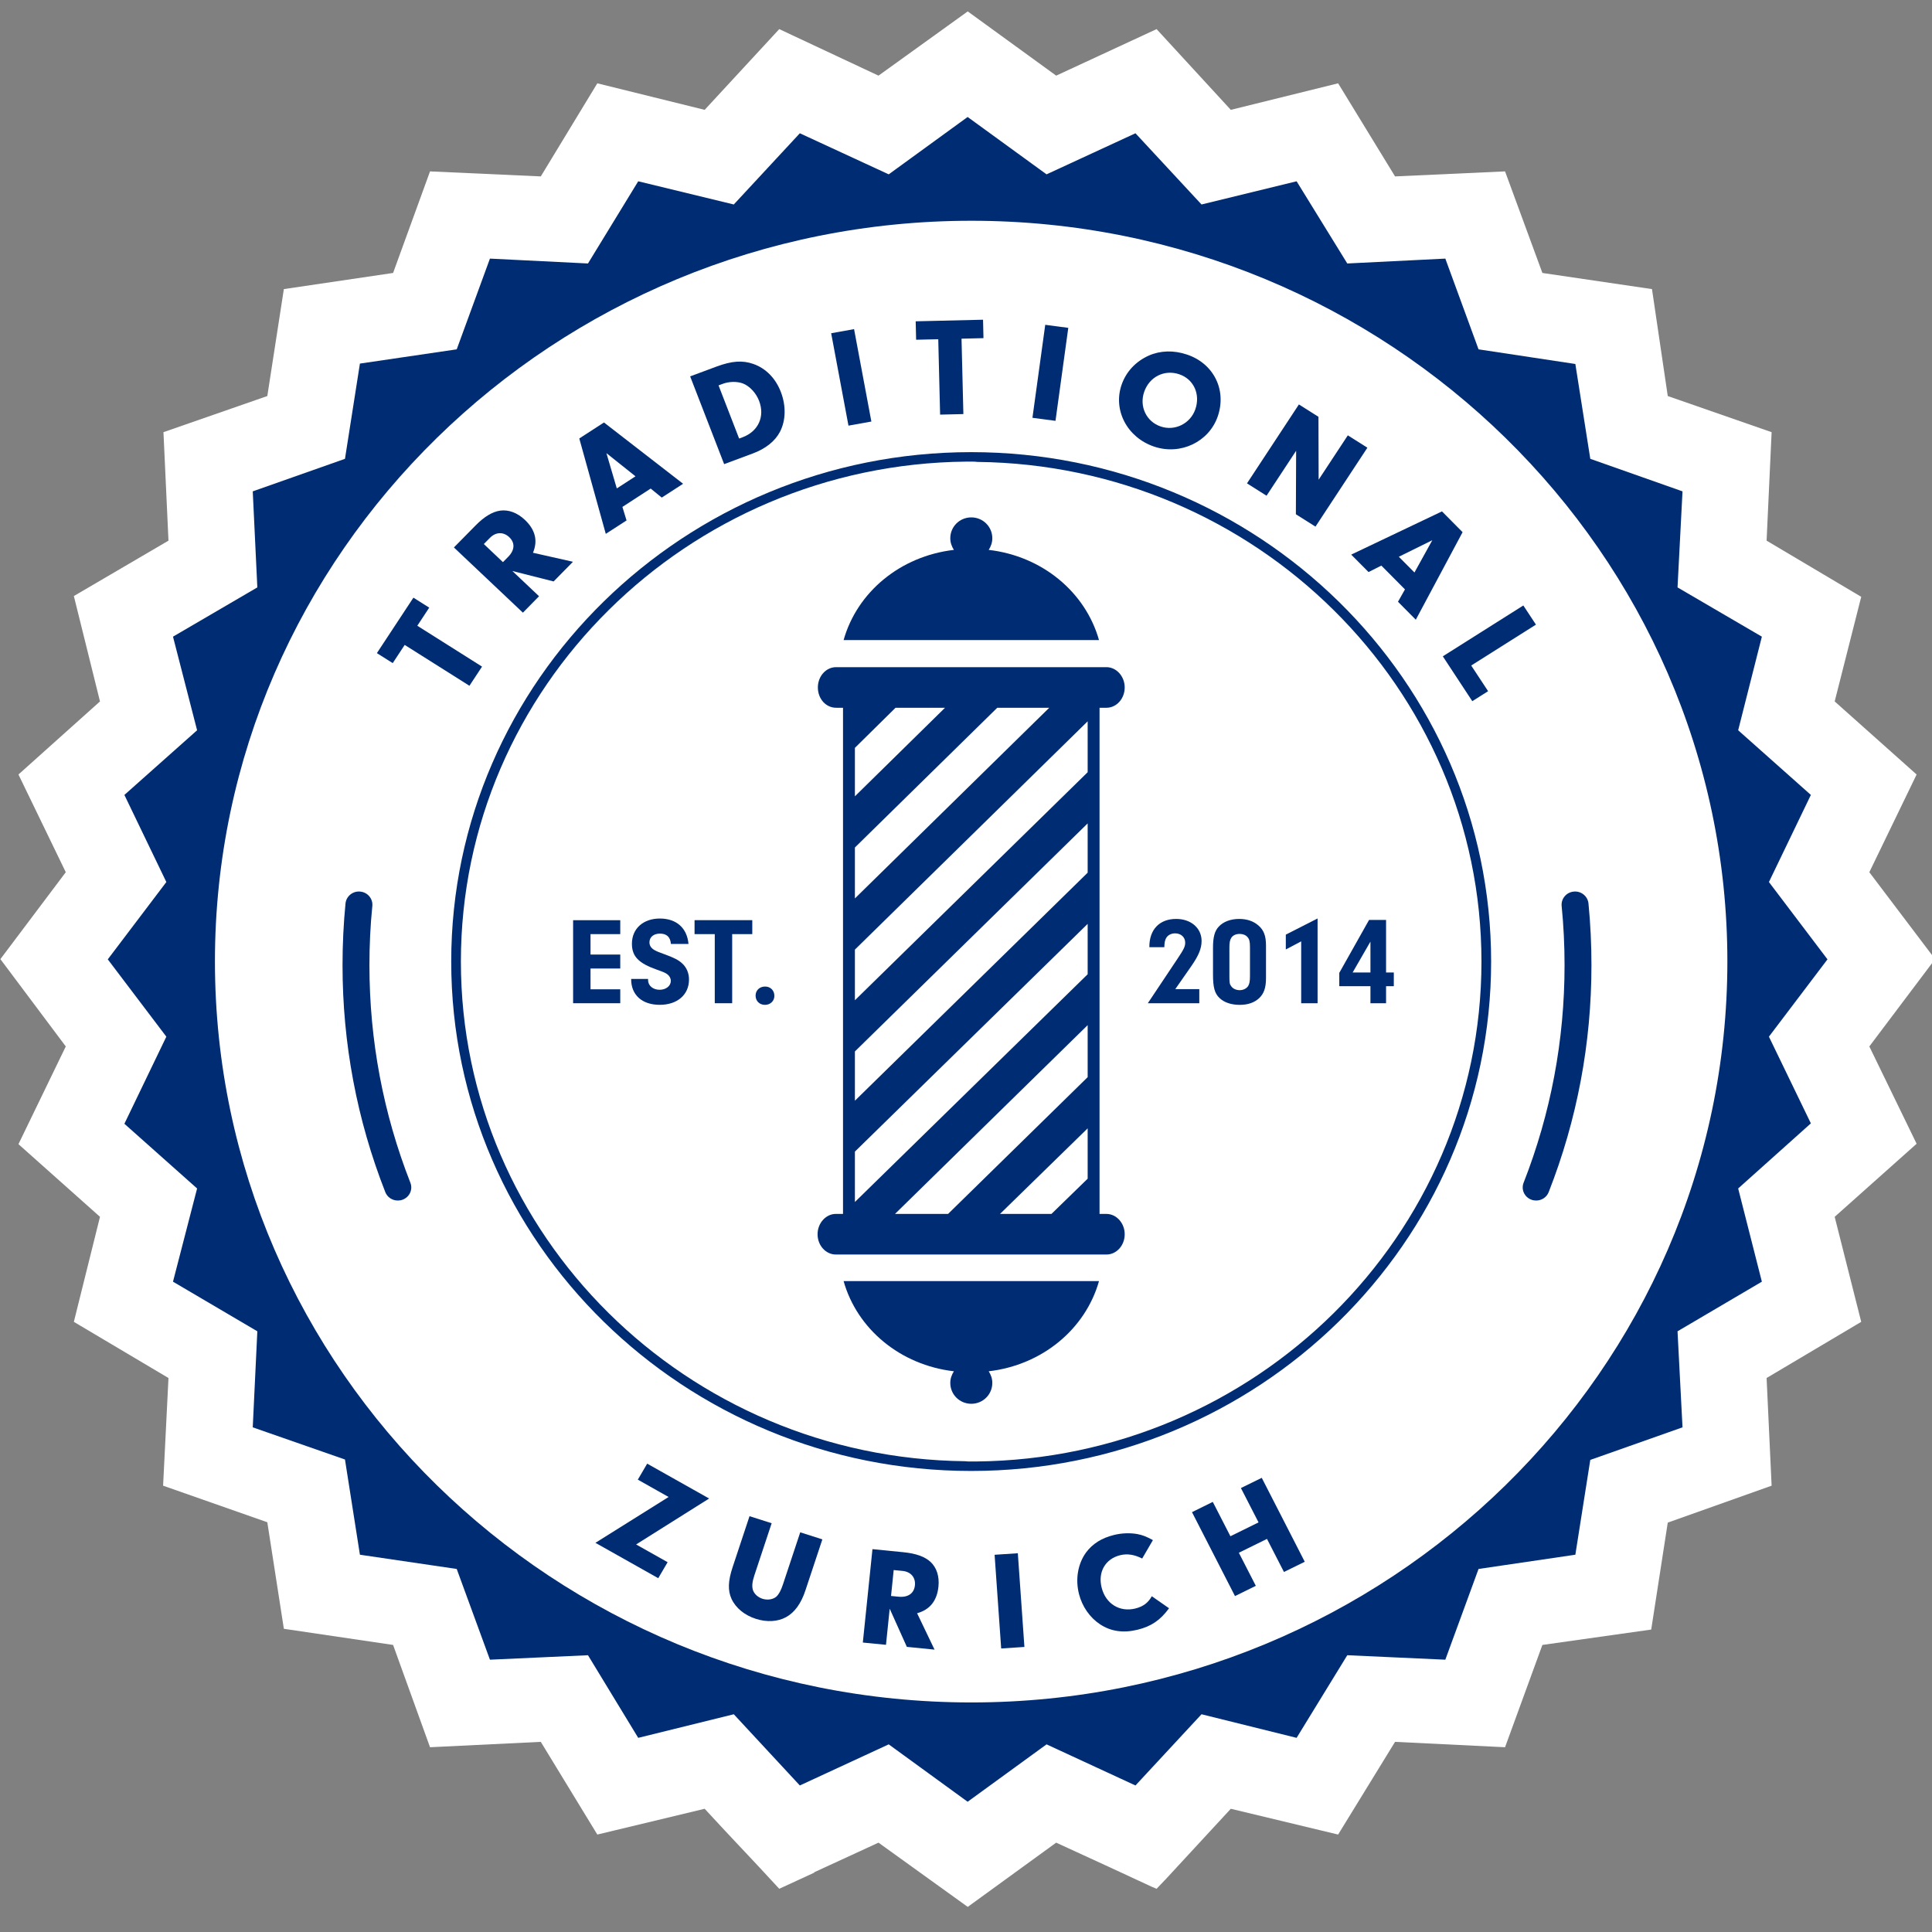 <?xml version="1.0" encoding="UTF-8" standalone="no"?>
<!-- Created with Inkscape (http://www.inkscape.org/) -->

<svg
   width="1000"
   height="1000"
   viewBox="0 0 10.417 10.417"
   version="1.1"
   id="svg1555"
   inkscape:version="1.2.2 (732a01da63, 2022-12-09)"
   sodipodi:docname="Traditional-Zurich-Logo.svg"
   inkscape:export-filename="Traditional-Zurich-Logo.png"
   inkscape:export-xdpi="96"
   inkscape:export-ydpi="96"
   xmlns:inkscape="http://www.inkscape.org/namespaces/inkscape"
   xmlns:sodipodi="http://sodipodi.sourceforge.net/DTD/sodipodi-0.dtd"
   xmlns="http://www.w3.org/2000/svg"
   xmlns:svg="http://www.w3.org/2000/svg">
  <rect x="0" y="0" width="10.417" height="10.417" fill="#808080" stroke="none"/>
  <sodipodi:namedview
     id="namedview1557"
     pagecolor="#ffffff"
     bordercolor="#000000"
     borderopacity="0.25"
     inkscape:showpageshadow="2"
     inkscape:pageopacity="0.0"
     inkscape:pagecheckerboard="false"
     inkscape:deskcolor="#d1d1d1"
     inkscape:document-units="px"
     showgrid="false"
     inkscape:zoom="0.5946522"
     inkscape:cx="361.55588"
     inkscape:cy="471.7043"
     inkscape:window-width="1440"
     inkscape:window-height="830"
     inkscape:window-x="-6"
     inkscape:window-y="-6"
     inkscape:window-maximized="1"
     inkscape:current-layer="svg1555" />
  <defs
     id="defs1552">
    <clipPath
       clipPathUnits="userSpaceOnUse"
       id="clipPath148">
      <path
         d="M 0,170.079 H 70.866 V 0 H 0 Z"
         id="path146" />
    </clipPath>
  </defs>
  <g
     id="g142"
     transform="matrix(0.196,0,0,-0.196,-1.727,30.743)"
     inkscape:label="Traditional Zürich Logo">
    <g
       id="g144"
       clip-path="url(#clipPath148)">
      <g
         id="g150"
         transform="translate(65.855,157.51)" />
      <g
         id="g154"
         transform="translate(61.536,125.388)">
        <path
           d="m 0,0 -2.254,-2.01 0.73,-2.889 -2.603,-1.545 0.138,-2.962 -2.857,-1.016 -0.455,-2.942 -2.994,-0.423 -1.027,-2.814 -3.026,0.148 -1.566,-2.55 -2.952,0.709 -1.809,-1.958 -0.011,-0.01 -0.222,-0.233 -0.127,0.053 -1.185,0.55 -0.116,0.053 -1.334,0.613 -2.433,-1.767 -2.455,1.767 -1.767,-0.814 v -0.011 l -0.963,-0.444 -0.539,0.582 -0.963,1.026 -0.55,0.593 -1.365,-0.328 -1.588,-0.381 -1.555,2.55 -3.047,-0.148 -1.016,2.814 -3.005,0.444 -0.455,2.931 -2.867,1.006 0.148,2.962 -2.603,1.545 0.719,2.889 -2.243,1.999 1.302,2.688 -1.799,2.402 1.799,2.391 -1.302,2.688 2.243,2.01 -0.719,2.899 2.603,1.524 -0.138,2.984 2.857,0.994 0.455,2.942 3.005,0.444 1.016,2.794 3.047,-0.138 1.555,2.561 2.953,-0.73 2.052,2.221 2.73,-1.28 2.455,1.767 2.433,-1.767 2.762,1.28 2.042,-2.221 2.952,0.73 1.566,-2.561 3.026,0.138 1.027,-2.794 3.015,-0.444 0.434,-2.942 2.857,-0.994 -0.138,-2.984 2.603,-1.545 -0.73,-2.878 L 0,10.158 -1.301,7.47 0.508,5.079 -1.301,2.677 Z"
           style="fill:#ffffff;fill-opacity:1;fill-rule:nonzero;stroke:none"
           id="path156" />
      </g>
      <g
         id="g158"
         transform="translate(35.533,110.019)">
        <path
           d="m 0,0 c -11.473,0 -20.809,9.146 -20.809,20.386 0,11.228 9.336,20.374 20.809,20.374 11.461,0 20.797,-9.146 20.797,-20.374 C 20.797,9.146 11.461,0 0,0 m 21.94,18.315 1.611,2.127 -1.611,2.127 1.154,2.396 -2,1.779 0.652,2.575 -2.32,1.355 0.137,2.642 -2.537,0.895 -0.411,2.609 -2.663,0.403 -0.914,2.496 -2.697,-0.134 -1.394,2.261 -2.616,-0.638 -1.817,1.959 -2.446,-1.13 -2.171,1.578 -2.171,-1.578 -2.445,1.13 -1.817,-1.959 -2.629,0.638 -1.382,-2.261 -2.697,0.134 -0.914,-2.496 -2.663,-0.392 -0.411,-2.62 -2.537,-0.895 0.126,-2.642 -2.32,-1.355 0.663,-2.575 -2,-1.779 1.154,-2.396 -1.611,-2.127 1.611,-2.127 -1.154,-2.396 2,-1.78 -0.663,-2.564 2.32,-1.365 -0.126,-2.642 2.537,-0.885 0.411,-2.619 2.663,-0.392 0.914,-2.496 2.697,0.123 1.382,-2.273 2.629,0.649 1.817,-1.959 2.445,1.131 2.171,-1.579 2.171,1.579 2.446,-1.131 1.817,1.959 2.616,-0.649 1.394,2.273 2.697,-0.123 0.914,2.496 2.663,0.392 0.411,2.608 2.537,0.896 -0.137,2.642 2.32,1.365 -0.652,2.564 2,1.791 z"
           style="fill:#002c73;fill-opacity:1;fill-rule:nonzero;stroke:none"
           id="path160" />
      </g>
      <g
         id="g162"
         transform="translate(22.072,138.514)">
        <path
           d="M 0,0 -0.347,-0.527 -2.128,0.597 -2.457,0.096 -2.893,0.371 -1.888,1.897 -1.453,1.622 -1.781,1.124 Z"
           style="fill:#002c73;fill-opacity:1;fill-rule:nonzero;stroke:none"
           id="path164" />
      </g>
      <g
         id="g166"
         transform="translate(22.79,141.533)">
        <path
           d="M 0,0 C 0.184,0.187 0.194,0.387 0.029,0.543 -0.13,0.693 -0.34,0.687 -0.499,0.525 l -0.17,-0.172 0.526,-0.498 z m 0.85,-1.083 -0.444,-0.452 -1.898,1.794 0.593,0.602 c 0.241,0.245 0.463,0.38 0.68,0.411 C 0.01,1.304 0.252,1.215 0.459,1.019 0.747,0.747 0.822,0.445 0.683,0.113 l 1.1,-0.248 -0.532,-0.541 -1.135,0.287 z"
           style="fill:#002c73;fill-opacity:1;fill-rule:nonzero;stroke:none"
           id="path168" />
      </g>
      <g
         id="g170"
         transform="translate(25.493,144.387)">
        <path
           d="M 0,0 0.286,-0.971 0.8,-0.638 Z m 0.44,-1.48 0.114,-0.372 -0.571,-0.369 -0.729,2.624 0.679,0.44 2.177,-1.686 -0.587,-0.38 -0.305,0.248 z"
           style="fill:#002c73;fill-opacity:1;fill-rule:nonzero;stroke:none"
           id="path172" />
      </g>
      <g
         id="g174"
         transform="translate(29.144,144.788)">
        <path
           d="M 0,0 0.092,0.034 C 0.528,0.196 0.716,0.606 0.548,1.04 0.465,1.254 0.291,1.441 0.107,1.514 -0.052,1.575 -0.271,1.572 -0.452,1.505 L -0.566,1.462 Z m -1.347,1.71 0.72,0.268 C -0.202,2.136 0.09,2.157 0.388,2.053 0.734,1.933 1.001,1.66 1.147,1.284 1.294,0.903 1.286,0.499 1.124,0.186 0.991,-0.07 0.73,-0.28 0.375,-0.411 l -0.787,-0.293 z"
           style="fill:#002c73;fill-opacity:1;fill-rule:nonzero;stroke:none"
           id="path176" />
      </g>
      <g
         id="g178"
         transform="translate(32.782,145.256)">
        <path
           d="m 0,0 -0.63,-0.113 -0.476,2.542 0.63,0.113 z"
           style="fill:#002c73;fill-opacity:1;fill-rule:nonzero;stroke:none"
           id="path180" />
      </g>
      <g
         id="g182"
         transform="translate(35.313,145.461)">
        <path
           d="M 0,0 -0.64,-0.015 -0.691,2.059 -1.3,2.045 -1.312,2.552 0.541,2.596 0.553,2.089 -0.051,2.074 Z"
           style="fill:#002c73;fill-opacity:1;fill-rule:nonzero;stroke:none"
           id="path184" />
      </g>
      <g
         id="g186"
         transform="translate(37.847,145.275)">
        <path
           d="M 0,0 -0.634,0.084 -0.282,2.642 0.352,2.558 Z"
           style="fill:#002c73;fill-opacity:1;fill-rule:nonzero;stroke:none"
           id="path188" />
      </g>
      <g
         id="g190"
         transform="translate(40.287,146.073)">
        <path
           d="m 0,0 c -0.14,-0.403 0.06,-0.822 0.457,-0.954 0.388,-0.131 0.812,0.08 0.949,0.471 C 1.552,-0.065 1.362,0.35 0.962,0.484 0.555,0.62 0.144,0.414 0,0 m 2.022,-0.68 c -0.244,-0.7 -1.024,-1.069 -1.745,-0.828 -0.745,0.249 -1.142,1.004 -0.897,1.707 0.125,0.355 0.385,0.636 0.746,0.798 0.316,0.14 0.684,0.152 1.05,0.029 0.737,-0.246 1.1,-0.977 0.846,-1.706"
           style="fill:#002c73;fill-opacity:1;fill-rule:nonzero;stroke:none"
           id="path192" />
      </g>
      <g
         id="g194"
         transform="translate(43.653,143.215)">
        <path
           d="M 0,0 -0.538,0.34 0.89,2.511 1.428,2.171 1.433,0.441 2.236,1.661 2.774,1.321 1.346,-0.85 0.807,-0.51 0.814,1.237 Z"
           style="fill:#002c73;fill-opacity:1;fill-rule:nonzero;stroke:none"
           id="path196" />
      </g>
      <g
         id="g198"
         transform="translate(48.213,141.991)">
        <path
           d="m 0,0 -0.921,-0.455 0.43,-0.433 z m -1.402,-0.698 -0.352,-0.178 -0.477,0.48 2.497,1.189 0.567,-0.572 -1.287,-2.408 -0.49,0.494 0.192,0.34 z"
           style="fill:#002c73;fill-opacity:1;fill-rule:nonzero;stroke:none"
           id="path200" />
      </g>
      <g
         id="g202"
         transform="translate(49.748,137.838)">
        <path
           d="M 0,0 -0.435,-0.275 -1.246,0.959 0.969,2.358 1.316,1.831 -0.465,0.706 Z"
           style="fill:#002c73;fill-opacity:1;fill-rule:nonzero;stroke:none"
           id="path204" />
      </g>
      <g
         id="g206"
         transform="translate(27.177,113.877)">
        <path
           d="M 0,0 -0.258,-0.44 -1.986,0.533 0.027,1.794 -0.82,2.271 -0.562,2.711 1.142,1.752 -0.867,0.488 Z"
           style="fill:#002c73;fill-opacity:1;fill-rule:nonzero;stroke:none"
           id="path208" />
      </g>
      <g
         id="g210"
         transform="translate(29.565,113.52)">
        <path
           d="m 0,0 c -0.061,-0.184 -0.073,-0.307 -0.041,-0.41 0.036,-0.106 0.135,-0.198 0.262,-0.239 0.139,-0.044 0.293,-0.019 0.381,0.058 0.072,0.067 0.125,0.164 0.184,0.341 L 1.26,1.179 1.869,0.985 1.403,-0.418 C 1.284,-0.779 1.107,-1.024 0.873,-1.153 0.644,-1.28 0.343,-1.298 0.042,-1.202 c -0.312,0.099 -0.557,0.299 -0.673,0.552 -0.103,0.228 -0.096,0.487 0.031,0.87 l 0.465,1.403 0.609,-0.194 z"
           style="fill:#002c73;fill-opacity:1;fill-rule:nonzero;stroke:none"
           id="path212" />
      </g>
      <g
         id="g214"
         transform="translate(33.527,112.928)">
        <path
           d="M 0,0 C 0.263,-0.026 0.43,0.09 0.453,0.313 0.475,0.529 0.341,0.686 0.113,0.709 L -0.131,0.733 -0.204,0.02 Z M -0.343,-1.324 -0.98,-1.261 -0.715,1.308 0.134,1.224 C 0.48,1.19 0.725,1.103 0.885,0.955 1.051,0.799 1.13,0.557 1.1,0.276 1.06,-0.113 0.864,-0.358 0.513,-0.455 l 0.48,-1.001 -0.762,0.076 -0.472,1.05 z"
           style="fill:#002c73;fill-opacity:1;fill-rule:nonzero;stroke:none"
           id="path216" />
      </g>
      <g
         id="g218"
         transform="translate(36.992,111.546)">
        <path
           d="M 0,0 -0.639,-0.043 -0.82,2.535 -0.181,2.578 Z"
           style="fill:#002c73;fill-opacity:1;fill-rule:nonzero;stroke:none"
           id="path220" />
      </g>
      <g
         id="g222"
         transform="translate(40.971,112.61)">
        <path
           d="m 0,0 c -0.242,-0.33 -0.489,-0.498 -0.868,-0.591 -0.391,-0.095 -0.734,-0.047 -1.032,0.151 -0.279,0.184 -0.49,0.487 -0.578,0.833 -0.103,0.406 -0.031,0.826 0.191,1.136 0.179,0.243 0.431,0.404 0.776,0.488 0.215,0.053 0.438,0.059 0.638,0.024 0.145,-0.028 0.24,-0.065 0.429,-0.166 L -0.739,1.368 c -0.219,0.11 -0.41,0.139 -0.605,0.092 -0.411,-0.101 -0.619,-0.466 -0.51,-0.895 0.113,-0.443 0.494,-0.677 0.923,-0.573 0.219,0.054 0.359,0.16 0.456,0.339 z"
           style="fill:#002c73;fill-opacity:1;fill-rule:nonzero;stroke:none"
           id="path224" />
      </g>
      <g
         id="g226"
         transform="translate(43.358,113.227)">
        <path
           d="M 0,0 -0.573,-0.282 -1.756,2.027 -1.184,2.309 -0.699,1.364 0.075,1.745 -0.41,2.69 0.163,2.971 1.346,0.662 0.774,0.381 0.307,1.291 -0.467,0.91 Z"
           style="fill:#002c73;fill-opacity:1;fill-rule:nonzero;stroke:none"
           id="path228" />
      </g>
      <g
         id="g230"
         transform="translate(35.672,116.648)">
        <path
           d="m 0,0 h -0.175 c -0.046,0 -0.091,0 -0.137,0.007 -7.665,0.082 -13.87,6.214 -13.87,13.745 0,7.532 6.22,13.678 13.893,13.753 h 0.175 c 0.046,0 0.091,0 0.137,-0.008 7.665,-0.082 13.87,-6.22 13.87,-13.745 C 13.893,6.213 7.673,0.075 0,0 m -0.144,27.766 c -7.886,0 -14.304,-6.288 -14.304,-14.014 0,-7.733 6.418,-14.013 14.304,-14.013 7.885,0 14.303,6.28 14.303,14.013 0,7.726 -6.418,14.014 -14.303,14.014"
           style="fill:#002c73;fill-opacity:1;fill-rule:nonzero;stroke:none"
           id="path232" />
      </g>
      <g
         id="g234"
         transform="translate(25.056,130.593)">
        <path
           d="M 0,0 H 0.818 V -0.384 H 0 V -0.956 H 0.818 V -1.339 H -0.479 V 0.945 H 0.818 V 0.562 H 0 Z"
           style="fill:#002c73;fill-opacity:1;fill-rule:nonzero;stroke:none"
           id="path236" />
      </g>
      <g
         id="g238"
         transform="translate(26.639,129.922)">
        <path
           d="m 0,0 v -0.031 c 0,-0.154 0.136,-0.267 0.318,-0.267 0.175,0 0.308,0.106 0.308,0.243 0,0.072 -0.035,0.137 -0.094,0.182 -0.06,0.044 -0.102,0.061 -0.284,0.126 -0.51,0.179 -0.692,0.367 -0.692,0.716 0,0.415 0.311,0.693 0.769,0.693 0.455,0 0.749,-0.261 0.787,-0.699 H 0.629 C 0.612,1.154 0.514,1.247 0.325,1.247 0.154,1.247 0.038,1.151 0.038,1.007 0.038,0.915 0.088,0.843 0.182,0.791 0.245,0.757 0.283,0.74 0.455,0.678 0.71,0.586 0.839,0.521 0.941,0.425 1.063,0.312 1.126,0.158 1.126,-0.017 c 0,-0.418 -0.322,-0.695 -0.804,-0.695 -0.49,0 -0.791,0.274 -0.787,0.712 z"
           style="fill:#002c73;fill-opacity:1;fill-rule:nonzero;stroke:none"
           id="path240" />
      </g>
      <g
         id="g242"
         transform="translate(28.953,129.254)">
        <path
           d="M 0,0 H -0.479 V 1.901 H -1.035 V 2.285 H 0.553 V 1.901 H 0 Z"
           style="fill:#002c73;fill-opacity:1;fill-rule:nonzero;stroke:none"
           id="path244" />
      </g>
      <g
         id="g246"
         transform="translate(30.114,129.456)">
        <path
           d="m 0,0 c 0,-0.141 -0.112,-0.247 -0.259,-0.247 -0.15,0 -0.258,0.106 -0.258,0.254 0,0.144 0.108,0.25 0.262,0.25 C -0.109,0.257 0,0.151 0,0"
           style="fill:#002c73;fill-opacity:1;fill-rule:nonzero;stroke:none"
           id="path248" />
      </g>
      <g
         id="g250"
         transform="translate(41.803,129.641)">
        <path
           d="m 0,0 v -0.387 h -1.416 l 0.814,1.22 c 0.179,0.267 0.214,0.339 0.214,0.448 0,0.147 -0.115,0.254 -0.276,0.254 -0.126,0 -0.224,-0.062 -0.263,-0.161 -0.024,-0.062 -0.031,-0.103 -0.035,-0.22 h -0.412 c -0.004,0.483 0.276,0.778 0.738,0.778 0.409,0 0.699,-0.254 0.699,-0.606 0,-0.209 -0.08,-0.401 -0.287,-0.699 L -0.661,0 Z"
           style="fill:#002c73;fill-opacity:1;fill-rule:nonzero;stroke:none"
           id="path252" />
      </g>
      <g
         id="g254"
         transform="translate(42.631,130)">
        <path
           d="m 0,0 c 0,-0.181 0.007,-0.223 0.049,-0.277 0.045,-0.069 0.14,-0.11 0.234,-0.11 0.098,0 0.189,0.045 0.234,0.116 0.035,0.059 0.049,0.127 0.049,0.274 v 0.795 c 0,0.154 -0.017,0.22 -0.07,0.278 C 0.448,1.131 0.371,1.161 0.283,1.161 0.178,1.161 0.091,1.12 0.049,1.048 0.014,0.99 0,0.922 0,0.778 Z m 1.007,-0.055 c 0,-0.263 -0.056,-0.428 -0.192,-0.555 -0.13,-0.12 -0.308,-0.181 -0.532,-0.181 -0.234,0 -0.433,0.068 -0.559,0.192 -0.13,0.126 -0.175,0.291 -0.175,0.647 v 0.73 c 0,0.294 0.045,0.462 0.157,0.582 0.126,0.137 0.329,0.213 0.563,0.213 0.214,0 0.395,-0.062 0.528,-0.179 0.151,-0.13 0.21,-0.287 0.21,-0.561 z"
           style="fill:#002c73;fill-opacity:1;fill-rule:nonzero;stroke:none"
           id="path256" />
      </g>
      <g
         id="g258"
         transform="translate(44.183,130.733)">
        <path
           d="M 0,0 V 0.408 L 0.874,0.853 V -1.48 H 0.423 v 1.703 z"
           style="fill:#002c73;fill-opacity:1;fill-rule:nonzero;stroke:none"
           id="path260" />
      </g>
      <g
         id="g262"
         transform="translate(46.511,130.949)">
        <path
           d="M 0,0 -0.49,-0.85 H 0 Z m -0.857,-1.226 v 0.366 l 0.819,1.456 H 0.43 V -0.85 H 0.643 V -1.226 H 0.43 v -0.47 H 0 v 0.47 z"
           style="fill:#002c73;fill-opacity:1;fill-rule:nonzero;stroke:none"
           id="path264" />
      </g>
      <g
         id="g266"
         transform="translate(32.329,123.786)">
        <path
           d="M 0,0 V 1.386 L 6.403,7.651 V 6.265 Z m 6.403,3.434 -3.84,-3.762 h -1.46 l 5.3,5.193 z m 0,-2.793 -0.996,-0.969 H 3.992 L 6.403,2.026 Z M 0,4.142 6.403,10.415 V 9.059 L 0,2.786 Z m 0,2.801 6.403,6.28 v -1.4 L 0,5.55 Z m 0,2.809 3.916,3.844 h 1.43 L 0,8.351 Z m 0,2.741 1.118,1.103 H 2.479 L 0,11.16 Z M 6.92,-0.328 H 6.73 v 13.924 h 0.19 c 0.274,0 0.502,0.246 0.502,0.559 0,0.305 -0.228,0.558 -0.502,0.558 h -7.437 c -0.281,0 -0.502,-0.253 -0.502,-0.558 0,-0.313 0.221,-0.559 0.502,-0.559 h 0.19 V -0.328 h -0.198 c -0.273,0 -0.502,-0.253 -0.502,-0.559 0,-0.312 0.229,-0.558 0.502,-0.558 H 6.92 c 0.274,0 0.502,0.246 0.502,0.558 0,0.306 -0.228,0.559 -0.502,0.559"
           style="fill:#002c73;fill-opacity:1;fill-rule:nonzero;stroke:none"
           id="path268" />
      </g>
      <g
         id="g270"
         transform="translate(19.756,123.826)">
        <path
           d="m 0,0 c -0.15,0 -0.29,0.088 -0.346,0.233 -0.781,1.99 -1.176,4.089 -1.176,6.241 0,0.566 0.027,1.139 0.082,1.7 0.021,0.199 0.203,0.346 0.405,0.325 0.203,-0.018 0.352,-0.196 0.333,-0.395 -0.055,-0.538 -0.08,-1.086 -0.08,-1.63 0,-2.061 0.378,-4.075 1.126,-5.983 C 0.418,0.306 0.324,0.096 0.132,0.024 0.089,0.007 0.044,0 0,0"
           style="fill:#002c73;fill-opacity:1;fill-rule:nonzero;stroke:none"
           id="path272" />
      </g>
      <g
         id="g274"
         transform="translate(51.069,123.826)">
        <path
           d="m 0,0 c 0.15,0 0.29,0.088 0.346,0.233 0.781,1.99 1.176,4.089 1.176,6.241 0,0.566 -0.027,1.139 -0.082,1.7 C 1.419,8.373 1.237,8.52 1.035,8.499 0.832,8.481 0.683,8.303 0.702,8.104 0.756,7.566 0.782,7.018 0.782,6.474 0.782,4.413 0.404,2.399 -0.344,0.491 -0.418,0.306 -0.324,0.096 -0.132,0.024 -0.089,0.007 -0.044,0 0,0"
           style="fill:#002c73;fill-opacity:1;fill-rule:nonzero;stroke:none"
           id="path276" />
      </g>
      <g
         id="g278"
         transform="translate(39.044,139.244)">
        <path
           d="m 0,0 c -0.373,1.319 -1.559,2.309 -3.034,2.481 0.061,0.097 0.099,0.201 0.099,0.32 0,0.32 -0.259,0.574 -0.578,0.574 -0.32,0 -0.578,-0.254 -0.578,-0.574 0,-0.119 0.038,-0.223 0.099,-0.32 C -5.468,2.309 -6.654,1.319 -7.026,0 Z"
           style="fill:#002c73;fill-opacity:1;fill-rule:nonzero;stroke:none"
           id="path280" />
      </g>
      <g
         id="g282"
         transform="translate(39.044,121.61)">
        <path
           d="m 0,0 c -0.373,-1.319 -1.559,-2.309 -3.034,-2.481 0.061,-0.097 0.099,-0.201 0.099,-0.32 0,-0.32 -0.259,-0.574 -0.578,-0.574 -0.32,0 -0.578,0.254 -0.578,0.574 0,0.119 0.038,0.223 0.099,0.32 -1.476,0.172 -2.662,1.162 -3.034,2.481 z"
           style="fill:#002c73;fill-opacity:1;fill-rule:nonzero;stroke:none"
           id="path284" />
      </g>
    </g>
  </g>
</svg>
